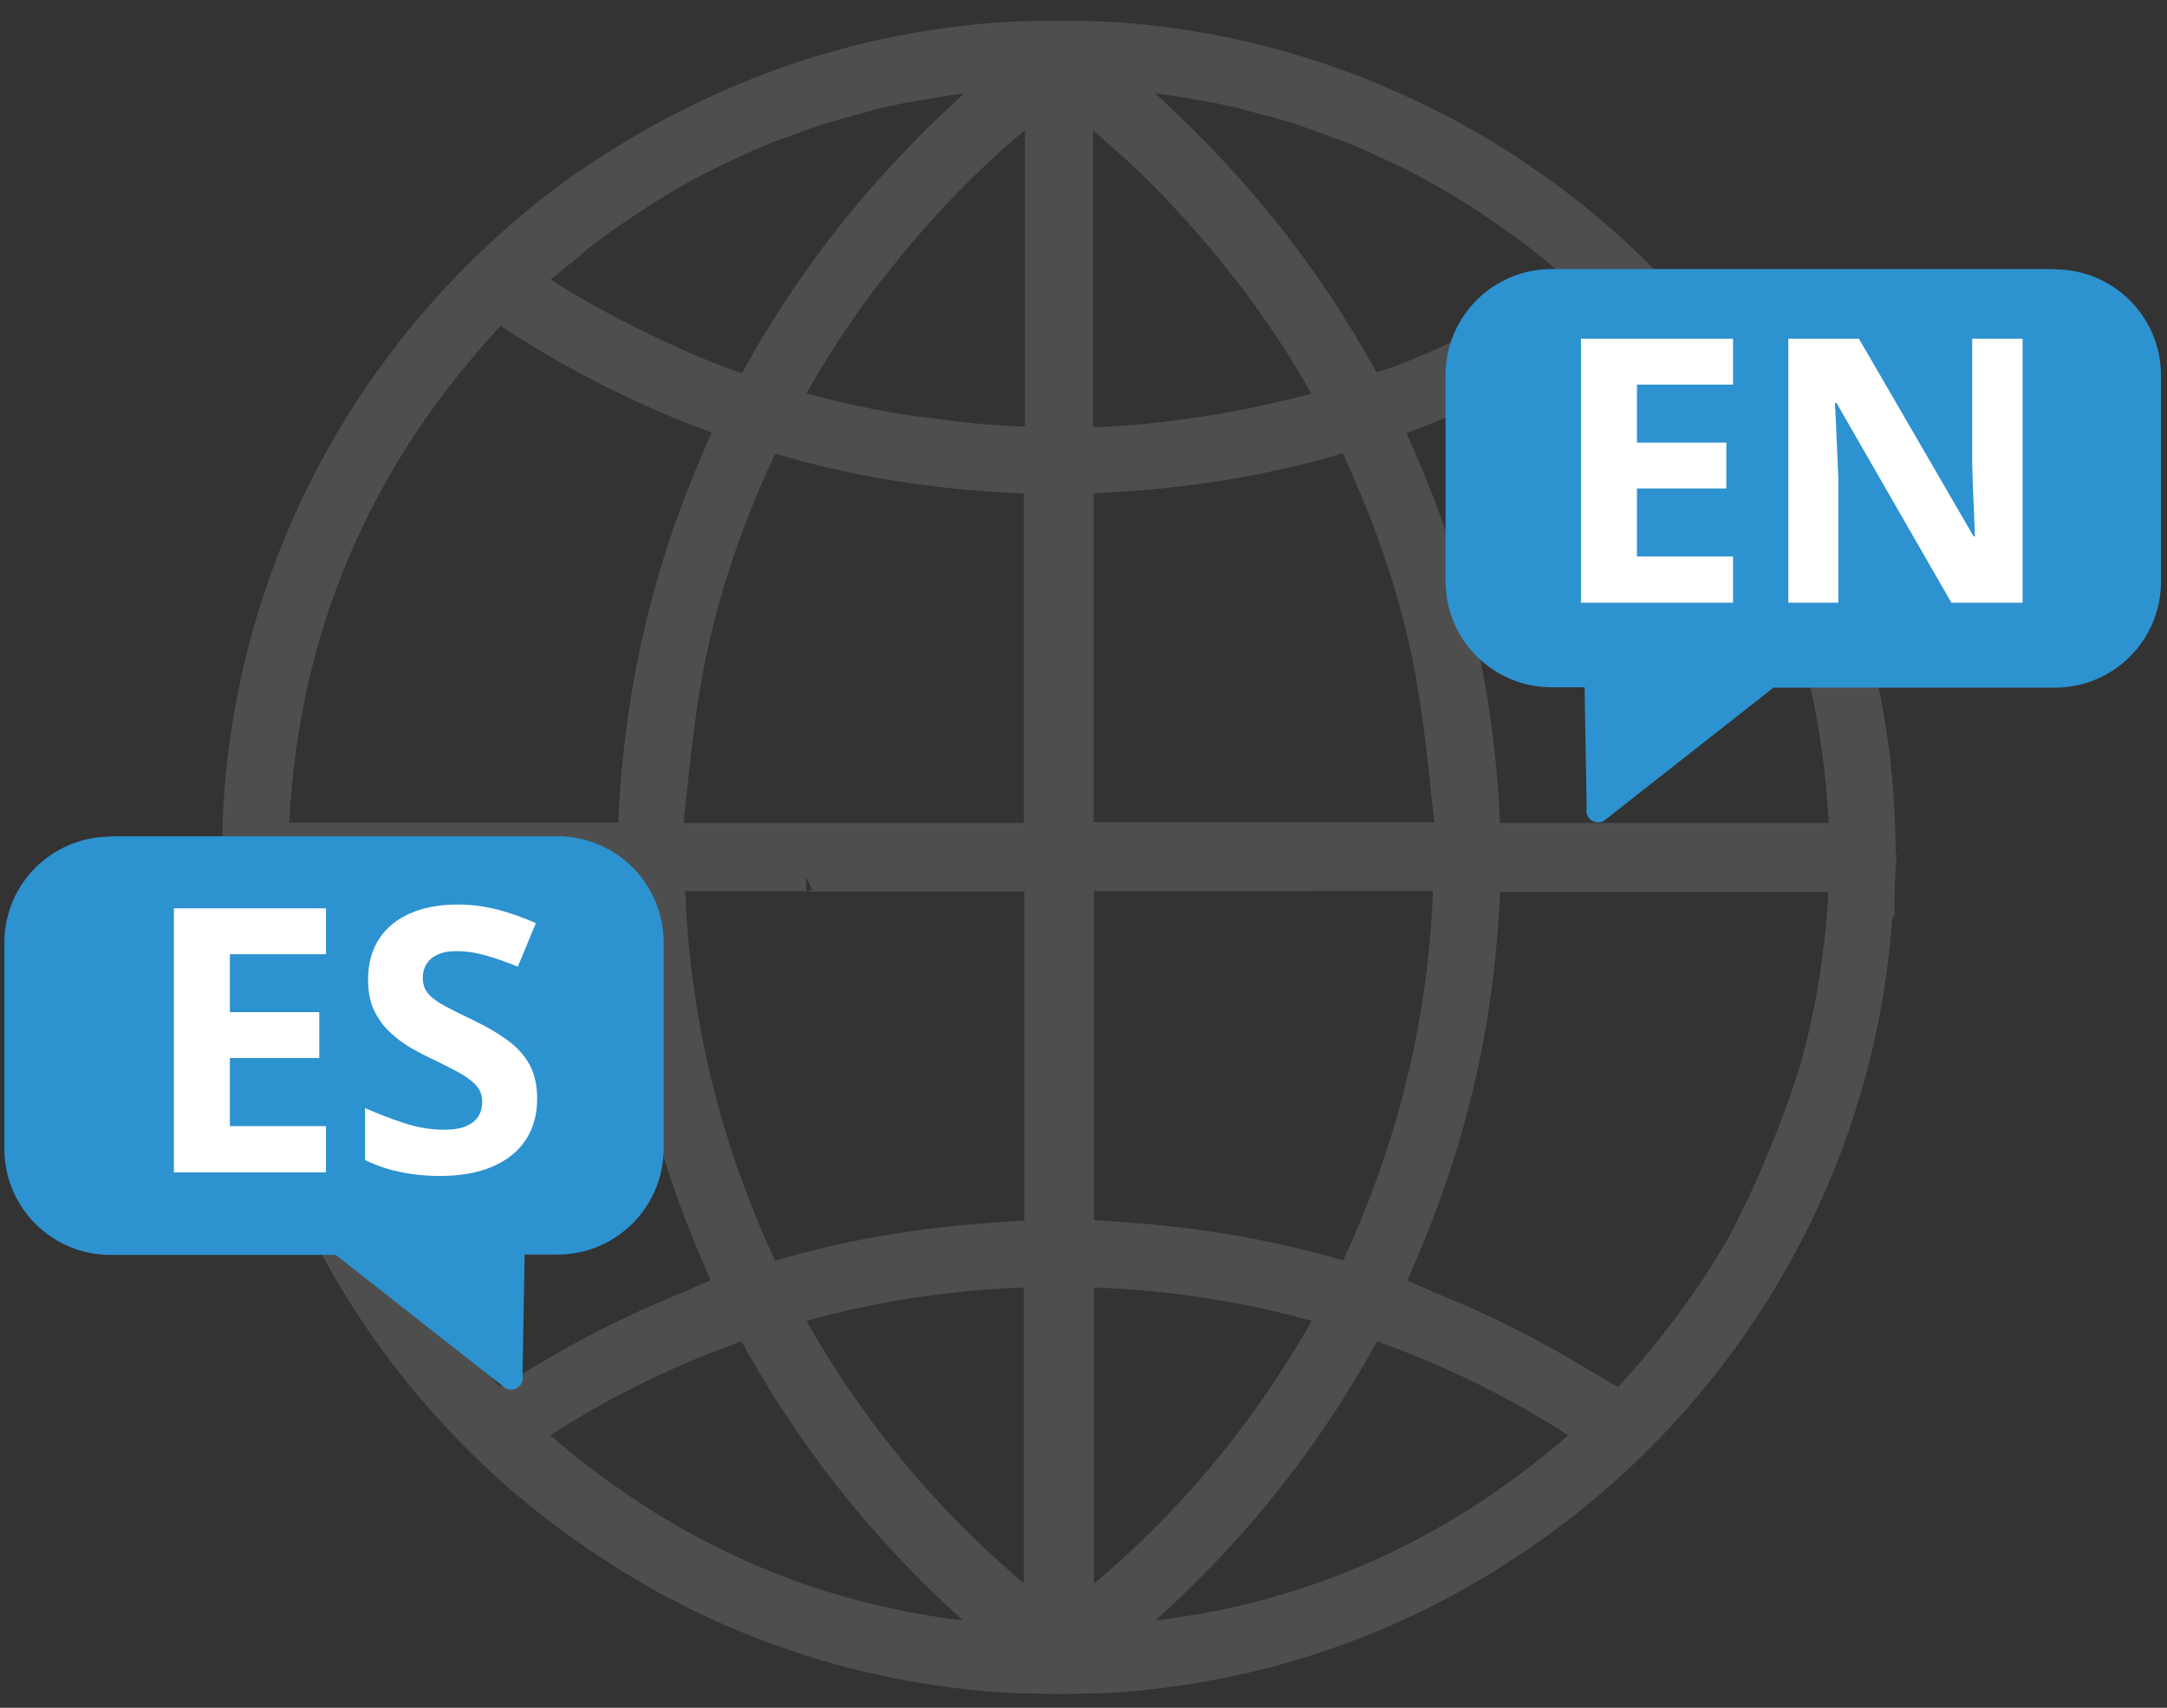 <svg width="496" height="391" viewBox="0 0 496 391" fill="none" xmlns="http://www.w3.org/2000/svg">
<rect x="0" y="0" width="496" height="391" fill="#333333" stroke="none"/>
<g clip-path="url(#clip0_4_59)">
<mask id="path-1-outside-1_4_59" maskUnits="userSpaceOnUse" x="50.708" y="4.6" width="384" height="384" fill="black">
<rect fill="white" x="50.708" y="4.6" width="384" height="384"/>
<path d="M429.731 205.91C429.731 205.434 429.731 204.879 429.731 204.403C429.731 202.737 429.89 200.991 429.969 199.325H429.89C429.89 198.135 429.969 196.945 429.969 195.755C429.969 132.762 398.552 76.988 350.712 43.111H350.554C348.412 41.525 346.269 40.017 344.048 38.589C343.572 38.272 343.096 37.955 342.541 37.637C340.716 36.526 338.891 35.337 337.066 34.305C336.114 33.75 335.083 33.194 334.131 32.639C332.703 31.846 331.354 31.052 329.926 30.338C328.339 29.545 326.753 28.752 325.166 27.958C324.214 27.482 323.341 27.006 322.389 26.61C320.168 25.578 317.946 24.547 315.646 23.595C315.328 23.436 314.932 23.277 314.614 23.119C292.559 13.836 268.361 8.6 242.894 8.6C242.735 8.6 242.497 8.6 242.339 8.6C242.18 8.6 241.942 8.6 241.783 8.6C216.316 8.6 192.119 13.836 170.063 23.119C169.746 23.277 169.349 23.436 169.032 23.595C166.731 24.547 164.51 25.578 162.288 26.61C161.336 27.085 160.463 27.482 159.511 27.958C157.925 28.752 156.338 29.545 154.751 30.338C153.323 31.132 151.895 31.846 150.546 32.639C149.594 33.194 148.563 33.75 147.611 34.305C145.786 35.416 143.961 36.526 142.137 37.637C141.661 37.955 141.185 38.272 140.629 38.589C138.408 40.017 136.266 41.445 134.124 42.953H133.965C86.125 76.988 54.787 132.682 54.708 195.755C54.708 196.945 54.708 198.135 54.787 199.325H54.708C54.708 201.07 54.867 202.737 54.946 204.403C54.946 204.879 54.946 205.434 54.946 205.91C55.105 208.925 55.343 211.86 55.581 214.796C55.581 214.796 55.581 214.954 55.581 215.034C60.896 268.427 88.585 315.315 129.284 346.018C129.522 346.177 129.76 346.415 129.998 346.574C131.982 348.002 133.965 349.43 135.948 350.778C136.504 351.175 136.98 351.492 137.535 351.889C139.281 353.079 140.947 354.111 142.692 355.221C143.565 355.777 144.358 356.332 145.231 356.887C146.659 357.76 148.166 358.553 149.594 359.426C150.784 360.14 151.974 360.854 153.244 361.489C154.354 362.124 155.545 362.679 156.735 363.314C158.321 364.107 159.908 364.98 161.495 365.694C162.367 366.09 163.161 366.487 164.034 366.884C165.938 367.756 167.921 368.708 169.904 369.502C170.46 369.74 170.936 369.898 171.491 370.137C173.792 371.089 176.172 372.041 178.473 372.834C178.711 372.834 178.869 372.993 179.107 373.072C196.085 379.181 214.095 382.83 232.898 383.782C233.85 383.782 234.802 383.782 235.754 383.782C237.816 383.782 239.959 383.941 242.021 383.941C242.101 383.941 242.18 383.941 242.259 383.941C242.339 383.941 242.418 383.941 242.497 383.941C244.639 383.941 246.702 383.862 248.765 383.782C249.717 383.782 250.669 383.782 251.621 383.782C270.424 382.83 288.433 379.181 305.411 373.072C305.649 373.072 305.808 372.913 306.046 372.834C308.426 371.961 310.727 371.089 313.027 370.137C313.583 369.898 314.138 369.74 314.614 369.502C316.598 368.708 318.502 367.756 320.485 366.884C321.358 366.487 322.23 366.09 323.024 365.694C324.611 364.9 326.197 364.107 327.705 363.314C328.895 362.679 330.085 362.124 331.195 361.489C332.386 360.854 333.576 360.14 334.845 359.426C336.273 358.553 337.78 357.76 339.208 356.887C340.081 356.332 340.954 355.777 341.747 355.221C343.493 354.111 345.238 353 346.904 351.889C347.459 351.572 347.935 351.175 348.491 350.778C350.474 349.43 352.458 348.002 354.441 346.494C354.679 346.336 354.917 346.177 355.076 346.018C395.696 315.315 423.464 268.506 428.779 215.034C428.779 215.034 428.779 214.875 428.779 214.796C429.097 211.86 429.255 208.925 429.414 205.91H429.731ZM416.403 243.039C412.198 257.003 406.168 271.68 399.346 284.77C392.205 297.306 383.399 309.206 373.006 320.472C372.212 321.107 371.419 321.821 370.705 322.297C367.69 320.551 364.675 318.806 361.661 317.06C350.712 310.317 339.367 304.605 327.387 299.765C323.897 298.258 320.406 296.75 316.836 295.164C323.817 280.248 329.371 265.016 333.179 249.228C337.066 233.202 339.05 216.938 339.605 200.277H422.115C422.274 201.467 422.353 202.736 422.432 204.085C421.718 217.652 419.656 230.663 416.324 243.119L416.403 243.039ZM267.964 17.883C269.075 18.041 270.186 18.279 271.296 18.438C275.184 19.073 279.071 19.707 282.88 20.58C285.022 21.056 287.084 21.691 289.147 22.246C291.845 22.96 294.463 23.595 297.081 24.467C299.778 25.34 302.396 26.292 305.094 27.323C306.998 28.038 308.902 28.672 310.727 29.386C313.821 30.656 316.836 32.084 319.85 33.512C321.199 34.146 322.548 34.781 323.897 35.416C327.149 37.082 330.323 38.907 333.496 40.731C334.528 41.366 335.559 41.921 336.511 42.556C339.764 44.539 342.937 46.682 346.031 48.903C346.983 49.538 347.936 50.252 348.888 50.886C351.902 53.108 354.838 55.409 357.773 57.868C360.233 59.852 362.692 61.835 365.072 63.977C357.456 71.197 323.103 88.175 313.027 89.761C302.714 70.324 290.02 52.949 275.025 37.241C274.549 36.685 273.994 36.209 273.518 35.654C271.376 33.512 269.234 31.37 267.092 29.307C265.346 27.641 263.601 25.895 261.776 24.309C261.459 24.071 261.141 23.833 260.903 23.515C258.206 21.056 255.429 18.596 252.573 16.296C257.889 16.613 263.045 17.089 268.123 17.803L267.964 17.883ZM246.226 101.741V21.532C251.145 25.419 255.826 29.466 260.348 33.591C262.252 35.337 264.156 37.161 265.981 38.986C266.536 39.541 267.092 40.097 267.647 40.652C273.677 46.84 279.309 53.267 284.625 60.01C284.625 60.01 284.625 60.01 284.704 60.01C292.638 70.165 299.778 80.955 305.967 92.538C294.225 96.029 282.483 98.409 270.582 99.996C267.092 100.472 263.521 100.868 259.951 101.186C255.429 101.503 250.828 101.82 246.226 101.82V101.741ZM246.464 109.357C246.464 109.357 247.099 109.357 247.416 109.278C249.082 109.119 250.828 109.04 252.494 108.881C270.741 108.009 288.75 105.232 306.284 99.996C308.823 99.202 309.854 99.837 310.885 102.138C318.978 119.592 325.166 137.681 328.339 156.642C330.323 168.304 331.275 180.126 332.703 192.185H246.385V109.278L246.464 109.357ZM264.632 284.374C263.125 284.215 261.538 284.056 259.951 283.977C255.429 283.58 250.986 283.342 246.464 282.946V200.118H300.651C300.651 200.118 300.492 200.118 300.334 200.039H331.83C331.83 200.991 331.989 201.626 331.989 202.181C331.037 233.281 323.817 262.874 310.647 290.959C309.695 293.021 308.505 292.863 306.76 292.466C293.273 288.499 279.547 285.881 265.584 284.453C265.267 284.453 264.95 284.374 264.632 284.374ZM246.543 290.641C247.496 290.641 248.448 290.721 249.4 290.8C268.758 291.435 287.481 294.37 306.046 300.003C290.972 327.85 271.455 351.254 246.464 370.85V290.721L246.543 290.641ZM313.345 302.304C331.83 308.571 349.046 317.06 365.39 328.167C333.1 357.522 295.732 373.548 252.573 376.007C277.723 355.539 297.953 331.182 313.345 302.304ZM422.75 192.343H339.526C338.653 158.943 331.116 127.287 316.518 96.902C336.114 90.079 353.886 81.034 370.784 69.61C403.709 104.121 421.084 144.742 422.67 192.343H422.75ZM114.131 322.297C113.338 321.821 112.544 321.107 111.83 320.472C101.437 309.285 92.631 297.385 85.49 284.77C78.668 271.68 72.717 257.003 68.433 243.039C65.101 230.584 63.038 217.572 62.324 204.006C62.404 202.737 62.483 201.388 62.642 200.198H145.151C145.707 216.938 147.69 233.202 151.578 249.148C155.386 264.936 160.939 280.169 167.921 295.084C164.351 296.671 160.86 298.178 157.369 299.686C145.389 304.525 134.044 310.317 123.096 316.981C120.081 318.726 117.146 320.472 114.052 322.217L114.131 322.297ZM238.372 200.198V283.025C233.85 283.422 229.327 283.66 224.885 284.056C223.298 284.215 221.79 284.294 220.204 284.453C219.886 284.453 219.569 284.453 219.252 284.532C205.289 285.96 191.563 288.499 178.076 292.545C176.331 292.942 175.141 293.021 174.189 291.038C161.019 262.874 153.799 233.36 152.847 202.26C152.847 201.705 152.847 201.15 153.006 200.118H184.502C184.502 200.118 184.344 200.118 184.185 200.198H238.372ZM119.526 328.167C135.869 317.06 153.085 308.571 171.57 302.304C186.962 331.182 207.193 355.539 232.342 376.007C189.183 373.548 151.816 357.443 119.526 328.167ZM178.79 300.003C197.434 294.37 216.078 291.435 235.436 290.8C236.388 290.8 237.34 290.641 238.292 290.641V370.771C213.381 351.175 193.785 327.771 178.711 299.924L178.79 300.003ZM152.054 192.264C153.482 180.205 154.434 168.384 156.417 156.721C159.591 137.76 165.7 119.671 173.871 102.217C174.903 99.916 175.934 99.361 178.473 100.075C196.006 105.311 214.016 108.088 232.263 108.961C233.929 109.04 235.674 109.199 237.34 109.357C237.658 109.357 237.975 109.357 238.292 109.437V192.343H151.974L152.054 192.264ZM127.063 57.947C129.998 55.567 132.934 53.187 135.948 50.966C136.9 50.252 137.852 49.617 138.805 48.982C141.978 46.761 145.151 44.619 148.325 42.635C149.356 42.001 150.388 41.445 151.34 40.811C154.513 38.907 157.687 37.161 160.939 35.495C162.288 34.861 163.637 34.226 164.906 33.591C167.921 32.163 170.936 30.735 174.03 29.466C175.855 28.672 177.759 28.038 179.663 27.403C182.281 26.451 184.978 25.419 187.676 24.547C190.294 23.753 192.991 23.039 195.609 22.325C197.672 21.77 199.735 21.135 201.877 20.659C205.685 19.787 209.573 19.152 213.46 18.517C214.571 18.358 215.682 18.12 216.792 17.962C221.87 17.248 227.106 16.772 232.342 16.454C229.486 18.755 226.789 21.215 224.012 23.674C223.695 23.912 223.377 24.15 223.139 24.467C221.314 26.134 219.569 27.799 217.824 29.466C215.602 31.528 213.46 33.67 211.397 35.812C210.921 36.368 210.366 36.844 209.89 37.399C194.895 53.029 182.202 70.483 171.888 89.92C161.812 88.254 127.459 71.276 119.843 64.136C122.223 61.994 124.683 60.01 127.142 58.027L127.063 57.947ZM214.174 99.916C202.274 98.409 190.532 96.029 178.79 92.459C185.058 80.796 192.119 70.007 200.052 59.931C200.052 59.931 200.052 59.931 200.132 59.931C205.447 53.187 211.08 46.761 217.11 40.573C217.665 40.017 218.22 39.462 218.776 38.907C220.6 37.082 222.505 35.337 224.409 33.512C228.931 29.386 233.612 25.34 238.53 21.453V101.662C233.929 101.662 229.327 101.344 224.805 101.027C221.235 100.71 217.744 100.313 214.174 99.837V99.916ZM114.052 69.531C130.95 80.955 148.722 89.999 168.318 96.822C153.72 127.208 146.183 158.943 145.31 192.264H62.086C63.673 144.583 81.048 103.963 113.972 69.531H114.052Z"/>
</mask>
<path d="M429.731 205.91C429.731 205.434 429.731 204.879 429.731 204.403C429.731 202.737 429.89 200.991 429.969 199.325H429.89C429.89 198.135 429.969 196.945 429.969 195.755C429.969 132.762 398.552 76.988 350.712 43.111H350.554C348.412 41.525 346.269 40.017 344.048 38.589C343.572 38.272 343.096 37.955 342.541 37.637C340.716 36.526 338.891 35.337 337.066 34.305C336.114 33.75 335.083 33.194 334.131 32.639C332.703 31.846 331.354 31.052 329.926 30.338C328.339 29.545 326.753 28.752 325.166 27.958C324.214 27.482 323.341 27.006 322.389 26.61C320.168 25.578 317.946 24.547 315.646 23.595C315.328 23.436 314.932 23.277 314.614 23.119C292.559 13.836 268.361 8.6 242.894 8.6C242.735 8.6 242.497 8.6 242.339 8.6C242.18 8.6 241.942 8.6 241.783 8.6C216.316 8.6 192.119 13.836 170.063 23.119C169.746 23.277 169.349 23.436 169.032 23.595C166.731 24.547 164.51 25.578 162.288 26.61C161.336 27.085 160.463 27.482 159.511 27.958C157.925 28.752 156.338 29.545 154.751 30.338C153.323 31.132 151.895 31.846 150.546 32.639C149.594 33.194 148.563 33.75 147.611 34.305C145.786 35.416 143.961 36.526 142.137 37.637C141.661 37.955 141.185 38.272 140.629 38.589C138.408 40.017 136.266 41.445 134.124 42.953H133.965C86.125 76.988 54.787 132.682 54.708 195.755C54.708 196.945 54.708 198.135 54.787 199.325H54.708C54.708 201.07 54.867 202.737 54.946 204.403C54.946 204.879 54.946 205.434 54.946 205.91C55.105 208.925 55.343 211.86 55.581 214.796C55.581 214.796 55.581 214.954 55.581 215.034C60.896 268.427 88.585 315.315 129.284 346.018C129.522 346.177 129.76 346.415 129.998 346.574C131.982 348.002 133.965 349.43 135.948 350.778C136.504 351.175 136.98 351.492 137.535 351.889C139.281 353.079 140.947 354.111 142.692 355.221C143.565 355.777 144.358 356.332 145.231 356.887C146.659 357.76 148.166 358.553 149.594 359.426C150.784 360.14 151.974 360.854 153.244 361.489C154.354 362.124 155.545 362.679 156.735 363.314C158.321 364.107 159.908 364.98 161.495 365.694C162.367 366.09 163.161 366.487 164.034 366.884C165.938 367.756 167.921 368.708 169.904 369.502C170.46 369.74 170.936 369.898 171.491 370.137C173.792 371.089 176.172 372.041 178.473 372.834C178.711 372.834 178.869 372.993 179.107 373.072C196.085 379.181 214.095 382.83 232.898 383.782C233.85 383.782 234.802 383.782 235.754 383.782C237.816 383.782 239.959 383.941 242.021 383.941C242.101 383.941 242.18 383.941 242.259 383.941C242.339 383.941 242.418 383.941 242.497 383.941C244.639 383.941 246.702 383.862 248.765 383.782C249.717 383.782 250.669 383.782 251.621 383.782C270.424 382.83 288.433 379.181 305.411 373.072C305.649 373.072 305.808 372.913 306.046 372.834C308.426 371.961 310.727 371.089 313.027 370.137C313.583 369.898 314.138 369.74 314.614 369.502C316.598 368.708 318.502 367.756 320.485 366.884C321.358 366.487 322.23 366.09 323.024 365.694C324.611 364.9 326.197 364.107 327.705 363.314C328.895 362.679 330.085 362.124 331.195 361.489C332.386 360.854 333.576 360.14 334.845 359.426C336.273 358.553 337.78 357.76 339.208 356.887C340.081 356.332 340.954 355.777 341.747 355.221C343.493 354.111 345.238 353 346.904 351.889C347.459 351.572 347.935 351.175 348.491 350.778C350.474 349.43 352.458 348.002 354.441 346.494C354.679 346.336 354.917 346.177 355.076 346.018C395.696 315.315 423.464 268.506 428.779 215.034C428.779 215.034 428.779 214.875 428.779 214.796C429.097 211.86 429.255 208.925 429.414 205.91H429.731ZM416.403 243.039C412.198 257.003 406.168 271.68 399.346 284.77C392.205 297.306 383.399 309.206 373.006 320.472C372.212 321.107 371.419 321.821 370.705 322.297C367.69 320.551 364.675 318.806 361.661 317.06C350.712 310.317 339.367 304.605 327.387 299.765C323.897 298.258 320.406 296.75 316.836 295.164C323.817 280.248 329.371 265.016 333.179 249.228C337.066 233.202 339.05 216.938 339.605 200.277H422.115C422.274 201.467 422.353 202.736 422.432 204.085C421.718 217.652 419.656 230.663 416.324 243.119L416.403 243.039ZM267.964 17.883C269.075 18.041 270.186 18.279 271.296 18.438C275.184 19.073 279.071 19.707 282.88 20.58C285.022 21.056 287.084 21.691 289.147 22.246C291.845 22.96 294.463 23.595 297.081 24.467C299.778 25.34 302.396 26.292 305.094 27.323C306.998 28.038 308.902 28.672 310.727 29.386C313.821 30.656 316.836 32.084 319.85 33.512C321.199 34.146 322.548 34.781 323.897 35.416C327.149 37.082 330.323 38.907 333.496 40.731C334.528 41.366 335.559 41.921 336.511 42.556C339.764 44.539 342.937 46.682 346.031 48.903C346.983 49.538 347.936 50.252 348.888 50.886C351.902 53.108 354.838 55.409 357.773 57.868C360.233 59.852 362.692 61.835 365.072 63.977C357.456 71.197 323.103 88.175 313.027 89.761C302.714 70.324 290.02 52.949 275.025 37.241C274.549 36.685 273.994 36.209 273.518 35.654C271.376 33.512 269.234 31.37 267.092 29.307C265.346 27.641 263.601 25.895 261.776 24.309C261.459 24.071 261.141 23.833 260.903 23.515C258.206 21.056 255.429 18.596 252.573 16.296C257.889 16.613 263.045 17.089 268.123 17.803L267.964 17.883ZM246.226 101.741V21.532C251.145 25.419 255.826 29.466 260.348 33.591C262.252 35.337 264.156 37.161 265.981 38.986C266.536 39.541 267.092 40.097 267.647 40.652C273.677 46.84 279.309 53.267 284.625 60.01C284.625 60.01 284.625 60.01 284.704 60.01C292.638 70.165 299.778 80.955 305.967 92.538C294.225 96.029 282.483 98.409 270.582 99.996C267.092 100.472 263.521 100.868 259.951 101.186C255.429 101.503 250.828 101.82 246.226 101.82V101.741ZM246.464 109.357C246.464 109.357 247.099 109.357 247.416 109.278C249.082 109.119 250.828 109.04 252.494 108.881C270.741 108.009 288.75 105.232 306.284 99.996C308.823 99.202 309.854 99.837 310.885 102.138C318.978 119.592 325.166 137.681 328.339 156.642C330.323 168.304 331.275 180.126 332.703 192.185H246.385V109.278L246.464 109.357ZM264.632 284.374C263.125 284.215 261.538 284.056 259.951 283.977C255.429 283.58 250.986 283.342 246.464 282.946V200.118H300.651C300.651 200.118 300.492 200.118 300.334 200.039H331.83C331.83 200.991 331.989 201.626 331.989 202.181C331.037 233.281 323.817 262.874 310.647 290.959C309.695 293.021 308.505 292.863 306.76 292.466C293.273 288.499 279.547 285.881 265.584 284.453C265.267 284.453 264.95 284.374 264.632 284.374ZM246.543 290.641C247.496 290.641 248.448 290.721 249.4 290.8C268.758 291.435 287.481 294.37 306.046 300.003C290.972 327.85 271.455 351.254 246.464 370.85V290.721L246.543 290.641ZM313.345 302.304C331.83 308.571 349.046 317.06 365.39 328.167C333.1 357.522 295.732 373.548 252.573 376.007C277.723 355.539 297.953 331.182 313.345 302.304ZM422.75 192.343H339.526C338.653 158.943 331.116 127.287 316.518 96.902C336.114 90.079 353.886 81.034 370.784 69.61C403.709 104.121 421.084 144.742 422.67 192.343H422.75ZM114.131 322.297C113.338 321.821 112.544 321.107 111.83 320.472C101.437 309.285 92.631 297.385 85.49 284.77C78.668 271.68 72.717 257.003 68.433 243.039C65.101 230.584 63.038 217.572 62.324 204.006C62.404 202.737 62.483 201.388 62.642 200.198H145.151C145.707 216.938 147.69 233.202 151.578 249.148C155.386 264.936 160.939 280.169 167.921 295.084C164.351 296.671 160.86 298.178 157.369 299.686C145.389 304.525 134.044 310.317 123.096 316.981C120.081 318.726 117.146 320.472 114.052 322.217L114.131 322.297ZM238.372 200.198V283.025C233.85 283.422 229.327 283.66 224.885 284.056C223.298 284.215 221.79 284.294 220.204 284.453C219.886 284.453 219.569 284.453 219.252 284.532C205.289 285.96 191.563 288.499 178.076 292.545C176.331 292.942 175.141 293.021 174.189 291.038C161.019 262.874 153.799 233.36 152.847 202.26C152.847 201.705 152.847 201.15 153.006 200.118H184.502C184.502 200.118 184.344 200.118 184.185 200.198H238.372ZM119.526 328.167C135.869 317.06 153.085 308.571 171.57 302.304C186.962 331.182 207.193 355.539 232.342 376.007C189.183 373.548 151.816 357.443 119.526 328.167ZM178.79 300.003C197.434 294.37 216.078 291.435 235.436 290.8C236.388 290.8 237.34 290.641 238.292 290.641V370.771C213.381 351.175 193.785 327.771 178.711 299.924L178.79 300.003ZM152.054 192.264C153.482 180.205 154.434 168.384 156.417 156.721C159.591 137.76 165.7 119.671 173.871 102.217C174.903 99.916 175.934 99.361 178.473 100.075C196.006 105.311 214.016 108.088 232.263 108.961C233.929 109.04 235.674 109.199 237.34 109.357C237.658 109.357 237.975 109.357 238.292 109.437V192.343H151.974L152.054 192.264ZM127.063 57.947C129.998 55.567 132.934 53.187 135.948 50.966C136.9 50.252 137.852 49.617 138.805 48.982C141.978 46.761 145.151 44.619 148.325 42.635C149.356 42.001 150.388 41.445 151.34 40.811C154.513 38.907 157.687 37.161 160.939 35.495C162.288 34.861 163.637 34.226 164.906 33.591C167.921 32.163 170.936 30.735 174.03 29.466C175.855 28.672 177.759 28.038 179.663 27.403C182.281 26.451 184.978 25.419 187.676 24.547C190.294 23.753 192.991 23.039 195.609 22.325C197.672 21.77 199.735 21.135 201.877 20.659C205.685 19.787 209.573 19.152 213.46 18.517C214.571 18.358 215.682 18.12 216.792 17.962C221.87 17.248 227.106 16.772 232.342 16.454C229.486 18.755 226.789 21.215 224.012 23.674C223.695 23.912 223.377 24.15 223.139 24.467C221.314 26.134 219.569 27.799 217.824 29.466C215.602 31.528 213.46 33.67 211.397 35.812C210.921 36.368 210.366 36.844 209.89 37.399C194.895 53.029 182.202 70.483 171.888 89.92C161.812 88.254 127.459 71.276 119.843 64.136C122.223 61.994 124.683 60.01 127.142 58.027L127.063 57.947ZM214.174 99.916C202.274 98.409 190.532 96.029 178.79 92.459C185.058 80.796 192.119 70.007 200.052 59.931C200.052 59.931 200.052 59.931 200.132 59.931C205.447 53.187 211.08 46.761 217.11 40.573C217.665 40.017 218.22 39.462 218.776 38.907C220.6 37.082 222.505 35.337 224.409 33.512C228.931 29.386 233.612 25.34 238.53 21.453V101.662C233.929 101.662 229.327 101.344 224.805 101.027C221.235 100.71 217.744 100.313 214.174 99.837V99.916ZM114.052 69.531C130.95 80.955 148.722 89.999 168.318 96.822C153.72 127.208 146.183 158.943 145.31 192.264H62.086C63.673 144.583 81.048 103.963 113.972 69.531H114.052Z" fill="#4E4E4E"/>
<path d="M429.731 205.91C429.731 205.434 429.731 204.879 429.731 204.403C429.731 202.737 429.89 200.991 429.969 199.325H429.89C429.89 198.135 429.969 196.945 429.969 195.755C429.969 132.762 398.552 76.988 350.712 43.111H350.554C348.412 41.525 346.269 40.017 344.048 38.589C343.572 38.272 343.096 37.955 342.541 37.637C340.716 36.526 338.891 35.337 337.066 34.305C336.114 33.75 335.083 33.194 334.131 32.639C332.703 31.846 331.354 31.052 329.926 30.338C328.339 29.545 326.753 28.752 325.166 27.958C324.214 27.482 323.341 27.006 322.389 26.61C320.168 25.578 317.946 24.547 315.646 23.595C315.328 23.436 314.932 23.277 314.614 23.119C292.559 13.836 268.361 8.6 242.894 8.6C242.735 8.6 242.497 8.6 242.339 8.6C242.18 8.6 241.942 8.6 241.783 8.6C216.316 8.6 192.119 13.836 170.063 23.119C169.746 23.277 169.349 23.436 169.032 23.595C166.731 24.547 164.51 25.578 162.288 26.61C161.336 27.085 160.463 27.482 159.511 27.958C157.925 28.752 156.338 29.545 154.751 30.338C153.323 31.132 151.895 31.846 150.546 32.639C149.594 33.194 148.563 33.75 147.611 34.305C145.786 35.416 143.961 36.526 142.137 37.637C141.661 37.955 141.185 38.272 140.629 38.589C138.408 40.017 136.266 41.445 134.124 42.953H133.965C86.125 76.988 54.787 132.682 54.708 195.755C54.708 196.945 54.708 198.135 54.787 199.325H54.708C54.708 201.07 54.867 202.737 54.946 204.403C54.946 204.879 54.946 205.434 54.946 205.91C55.105 208.925 55.343 211.86 55.581 214.796C55.581 214.796 55.581 214.954 55.581 215.034C60.896 268.427 88.585 315.315 129.284 346.018C129.522 346.177 129.76 346.415 129.998 346.574C131.982 348.002 133.965 349.43 135.948 350.778C136.504 351.175 136.98 351.492 137.535 351.889C139.281 353.079 140.947 354.111 142.692 355.221C143.565 355.777 144.358 356.332 145.231 356.887C146.659 357.76 148.166 358.553 149.594 359.426C150.784 360.14 151.974 360.854 153.244 361.489C154.354 362.124 155.545 362.679 156.735 363.314C158.321 364.107 159.908 364.98 161.495 365.694C162.367 366.09 163.161 366.487 164.034 366.884C165.938 367.756 167.921 368.708 169.904 369.502C170.46 369.74 170.936 369.898 171.491 370.137C173.792 371.089 176.172 372.041 178.473 372.834C178.711 372.834 178.869 372.993 179.107 373.072C196.085 379.181 214.095 382.83 232.898 383.782C233.85 383.782 234.802 383.782 235.754 383.782C237.816 383.782 239.959 383.941 242.021 383.941C242.101 383.941 242.18 383.941 242.259 383.941C242.339 383.941 242.418 383.941 242.497 383.941C244.639 383.941 246.702 383.862 248.765 383.782C249.717 383.782 250.669 383.782 251.621 383.782C270.424 382.83 288.433 379.181 305.411 373.072C305.649 373.072 305.808 372.913 306.046 372.834C308.426 371.961 310.727 371.089 313.027 370.137C313.583 369.898 314.138 369.74 314.614 369.502C316.598 368.708 318.502 367.756 320.485 366.884C321.358 366.487 322.23 366.09 323.024 365.694C324.611 364.9 326.197 364.107 327.705 363.314C328.895 362.679 330.085 362.124 331.195 361.489C332.386 360.854 333.576 360.14 334.845 359.426C336.273 358.553 337.78 357.76 339.208 356.887C340.081 356.332 340.954 355.777 341.747 355.221C343.493 354.111 345.238 353 346.904 351.889C347.459 351.572 347.935 351.175 348.491 350.778C350.474 349.43 352.458 348.002 354.441 346.494C354.679 346.336 354.917 346.177 355.076 346.018C395.696 315.315 423.464 268.506 428.779 215.034C428.779 215.034 428.779 214.875 428.779 214.796C429.097 211.86 429.255 208.925 429.414 205.91H429.731ZM416.403 243.039C412.198 257.003 406.168 271.68 399.346 284.77C392.205 297.306 383.399 309.206 373.006 320.472C372.212 321.107 371.419 321.821 370.705 322.297C367.69 320.551 364.675 318.806 361.661 317.06C350.712 310.317 339.367 304.605 327.387 299.765C323.897 298.258 320.406 296.75 316.836 295.164C323.817 280.248 329.371 265.016 333.179 249.228C337.066 233.202 339.05 216.938 339.605 200.277H422.115C422.274 201.467 422.353 202.736 422.432 204.085C421.718 217.652 419.656 230.663 416.324 243.119L416.403 243.039ZM267.964 17.883C269.075 18.041 270.186 18.279 271.296 18.438C275.184 19.073 279.071 19.707 282.88 20.58C285.022 21.056 287.084 21.691 289.147 22.246C291.845 22.96 294.463 23.595 297.081 24.467C299.778 25.34 302.396 26.292 305.094 27.323C306.998 28.038 308.902 28.672 310.727 29.386C313.821 30.656 316.836 32.084 319.85 33.512C321.199 34.146 322.548 34.781 323.897 35.416C327.149 37.082 330.323 38.907 333.496 40.731C334.528 41.366 335.559 41.921 336.511 42.556C339.764 44.539 342.937 46.682 346.031 48.903C346.983 49.538 347.936 50.252 348.888 50.886C351.902 53.108 354.838 55.409 357.773 57.868C360.233 59.852 362.692 61.835 365.072 63.977C357.456 71.197 323.103 88.175 313.027 89.761C302.714 70.324 290.02 52.949 275.025 37.241C274.549 36.685 273.994 36.209 273.518 35.654C271.376 33.512 269.234 31.37 267.092 29.307C265.346 27.641 263.601 25.895 261.776 24.309C261.459 24.071 261.141 23.833 260.903 23.515C258.206 21.056 255.429 18.596 252.573 16.296C257.889 16.613 263.045 17.089 268.123 17.803L267.964 17.883ZM246.226 101.741V21.532C251.145 25.419 255.826 29.466 260.348 33.591C262.252 35.337 264.156 37.161 265.981 38.986C266.536 39.541 267.092 40.097 267.647 40.652C273.677 46.84 279.309 53.267 284.625 60.01C284.625 60.01 284.625 60.01 284.704 60.01C292.638 70.165 299.778 80.955 305.967 92.538C294.225 96.029 282.483 98.409 270.582 99.996C267.092 100.472 263.521 100.868 259.951 101.186C255.429 101.503 250.828 101.82 246.226 101.82V101.741ZM246.464 109.357C246.464 109.357 247.099 109.357 247.416 109.278C249.082 109.119 250.828 109.04 252.494 108.881C270.741 108.009 288.75 105.232 306.284 99.996C308.823 99.202 309.854 99.837 310.885 102.138C318.978 119.592 325.166 137.681 328.339 156.642C330.323 168.304 331.275 180.126 332.703 192.185H246.385V109.278L246.464 109.357ZM264.632 284.374C263.125 284.215 261.538 284.056 259.951 283.977C255.429 283.58 250.986 283.342 246.464 282.946V200.118H300.651C300.651 200.118 300.492 200.118 300.334 200.039H331.83C331.83 200.991 331.989 201.626 331.989 202.181C331.037 233.281 323.817 262.874 310.647 290.959C309.695 293.021 308.505 292.863 306.76 292.466C293.273 288.499 279.547 285.881 265.584 284.453C265.267 284.453 264.95 284.374 264.632 284.374ZM246.543 290.641C247.496 290.641 248.448 290.721 249.4 290.8C268.758 291.435 287.481 294.37 306.046 300.003C290.972 327.85 271.455 351.254 246.464 370.85V290.721L246.543 290.641ZM313.345 302.304C331.83 308.571 349.046 317.06 365.39 328.167C333.1 357.522 295.732 373.548 252.573 376.007C277.723 355.539 297.953 331.182 313.345 302.304ZM422.75 192.343H339.526C338.653 158.943 331.116 127.287 316.518 96.902C336.114 90.079 353.886 81.034 370.784 69.61C403.709 104.121 421.084 144.742 422.67 192.343H422.75ZM114.131 322.297C113.338 321.821 112.544 321.107 111.83 320.472C101.437 309.285 92.631 297.385 85.49 284.77C78.668 271.68 72.717 257.003 68.433 243.039C65.101 230.584 63.038 217.572 62.324 204.006C62.404 202.737 62.483 201.388 62.642 200.198H145.151C145.707 216.938 147.69 233.202 151.578 249.148C155.386 264.936 160.939 280.169 167.921 295.084C164.351 296.671 160.86 298.178 157.369 299.686C145.389 304.525 134.044 310.317 123.096 316.981C120.081 318.726 117.146 320.472 114.052 322.217L114.131 322.297ZM238.372 200.198V283.025C233.85 283.422 229.327 283.66 224.885 284.056C223.298 284.215 221.79 284.294 220.204 284.453C219.886 284.453 219.569 284.453 219.252 284.532C205.289 285.96 191.563 288.499 178.076 292.545C176.331 292.942 175.141 293.021 174.189 291.038C161.019 262.874 153.799 233.36 152.847 202.26C152.847 201.705 152.847 201.15 153.006 200.118H184.502C184.502 200.118 184.344 200.118 184.185 200.198H238.372ZM119.526 328.167C135.869 317.06 153.085 308.571 171.57 302.304C186.962 331.182 207.193 355.539 232.342 376.007C189.183 373.548 151.816 357.443 119.526 328.167ZM178.79 300.003C197.434 294.37 216.078 291.435 235.436 290.8C236.388 290.8 237.34 290.641 238.292 290.641V370.771C213.381 351.175 193.785 327.771 178.711 299.924L178.79 300.003ZM152.054 192.264C153.482 180.205 154.434 168.384 156.417 156.721C159.591 137.76 165.7 119.671 173.871 102.217C174.903 99.916 175.934 99.361 178.473 100.075C196.006 105.311 214.016 108.088 232.263 108.961C233.929 109.04 235.674 109.199 237.34 109.357C237.658 109.357 237.975 109.357 238.292 109.437V192.343H151.974L152.054 192.264ZM127.063 57.947C129.998 55.567 132.934 53.187 135.948 50.966C136.9 50.252 137.852 49.617 138.805 48.982C141.978 46.761 145.151 44.619 148.325 42.635C149.356 42.001 150.388 41.445 151.34 40.811C154.513 38.907 157.687 37.161 160.939 35.495C162.288 34.861 163.637 34.226 164.906 33.591C167.921 32.163 170.936 30.735 174.03 29.466C175.855 28.672 177.759 28.038 179.663 27.403C182.281 26.451 184.978 25.419 187.676 24.547C190.294 23.753 192.991 23.039 195.609 22.325C197.672 21.77 199.735 21.135 201.877 20.659C205.685 19.787 209.573 19.152 213.46 18.517C214.571 18.358 215.682 18.12 216.792 17.962C221.87 17.248 227.106 16.772 232.342 16.454C229.486 18.755 226.789 21.215 224.012 23.674C223.695 23.912 223.377 24.15 223.139 24.467C221.314 26.134 219.569 27.799 217.824 29.466C215.602 31.528 213.46 33.67 211.397 35.812C210.921 36.368 210.366 36.844 209.89 37.399C194.895 53.029 182.202 70.483 171.888 89.92C161.812 88.254 127.459 71.276 119.843 64.136C122.223 61.994 124.683 60.01 127.142 58.027L127.063 57.947ZM214.174 99.916C202.274 98.409 190.532 96.029 178.79 92.459C185.058 80.796 192.119 70.007 200.052 59.931C200.052 59.931 200.052 59.931 200.132 59.931C205.447 53.187 211.08 46.761 217.11 40.573C217.665 40.017 218.22 39.462 218.776 38.907C220.6 37.082 222.505 35.337 224.409 33.512C228.931 29.386 233.612 25.34 238.53 21.453V101.662C233.929 101.662 229.327 101.344 224.805 101.027C221.235 100.71 217.744 100.313 214.174 99.837V99.916ZM114.052 69.531C130.95 80.955 148.722 89.999 168.318 96.822C153.72 127.208 146.183 158.943 145.31 192.264H62.086C63.673 144.583 81.048 103.963 113.972 69.531H114.052Z" stroke="#4E4E4E" stroke-width="7.848" mask="url(#path-1-outside-1_4_59)"/>
<path d="M25.273 191.472H127.618C141.025 191.472 151.895 202.341 151.895 215.749V262.954C151.895 276.362 141.025 287.231 127.618 287.231H120.081L119.605 314.919C119.843 315.951 119.446 316.982 118.573 317.617C117.78 318.251 116.59 318.331 115.717 317.855L76.842 287.31H25.273C11.866 287.31 0.997 276.441 0.997 263.033V215.828C0.997 202.42 11.866 191.551 25.273 191.551V191.472Z" fill="#2D92D0"/>
<path d="M470.351 61.598H355.155C341.747 61.598 330.878 72.467 330.878 85.875V133.08C330.878 146.488 341.747 157.357 355.155 157.357H362.692L363.168 185.045C362.93 186.077 363.326 187.108 364.199 187.743C364.992 188.377 366.182 188.457 367.055 187.981L405.93 157.436H470.351C483.759 157.436 494.628 146.567 494.628 133.159V85.954C494.628 72.546 483.759 61.677 470.351 61.677V61.598Z" fill="#2D92D0"/>
<path d="M396.673 138H361.861V77.553H396.673V88.055H374.678V101.327H395.144V111.828H374.678V127.416H396.673V138ZM462.95 138H446.66L420.364 92.272H419.992C420.103 94.174 420.199 96.09 420.282 98.019C420.364 99.948 420.447 101.878 420.53 103.807C420.612 105.709 420.695 107.625 420.778 109.554V138H409.325V77.553H425.491L451.746 122.826H452.035C451.98 120.952 451.911 119.091 451.828 117.245C451.746 115.398 451.663 113.551 451.58 111.704C451.525 109.858 451.47 108.011 451.415 106.164V77.553H462.95V138Z" fill="white"/>
<path d="M74.612 268.408H39.799V207.961H74.612V218.462H52.617V231.734H73.082V242.236H52.617V257.823H74.612V268.408ZM122.945 251.621C122.945 255.205 122.077 258.319 120.34 260.966C118.604 263.612 116.068 265.651 112.733 267.085C109.425 268.518 105.401 269.235 100.66 269.235C98.565 269.235 96.511 269.097 94.499 268.821C92.515 268.546 90.599 268.146 88.752 267.622C86.933 267.071 85.197 266.396 83.543 265.596V253.689C86.409 254.957 89.386 256.101 92.474 257.12C95.561 258.14 98.62 258.65 101.652 258.65C103.747 258.65 105.428 258.375 106.696 257.823C107.992 257.272 108.929 256.514 109.508 255.549C110.087 254.585 110.376 253.482 110.376 252.242C110.376 250.726 109.866 249.43 108.846 248.355C107.826 247.28 106.421 246.274 104.629 245.337C102.865 244.4 100.867 243.394 98.634 242.319C97.228 241.657 95.698 240.858 94.045 239.921C92.391 238.956 90.82 237.785 89.331 236.406C87.843 235.028 86.616 233.361 85.651 231.404C84.714 229.419 84.246 227.048 84.246 224.292C84.246 220.681 85.073 217.594 86.727 215.031C88.38 212.467 90.737 210.51 93.796 209.16C96.884 207.782 100.522 207.092 104.712 207.092C107.854 207.092 110.845 207.465 113.684 208.209C116.55 208.925 119.541 209.973 122.656 211.351L118.521 221.315C115.737 220.185 113.243 219.317 111.038 218.71C108.832 218.077 106.586 217.76 104.298 217.76C102.7 217.76 101.335 218.021 100.205 218.545C99.075 219.041 98.221 219.758 97.642 220.695C97.063 221.605 96.773 222.666 96.773 223.879C96.773 225.312 97.187 226.525 98.014 227.517C98.868 228.482 100.136 229.419 101.818 230.329C103.526 231.238 105.649 232.299 108.185 233.512C111.272 234.973 113.904 236.503 116.082 238.102C118.287 239.673 119.982 241.533 121.167 243.683C122.352 245.806 122.945 248.452 122.945 251.621Z" fill="white"/>
</g>
<defs>
<clipPath id="clip0_4_59">
<rect width="494.424" height="390.438" fill="white" transform="translate(0.586 0.042)"/>
</clipPath>
</defs>
</svg>

